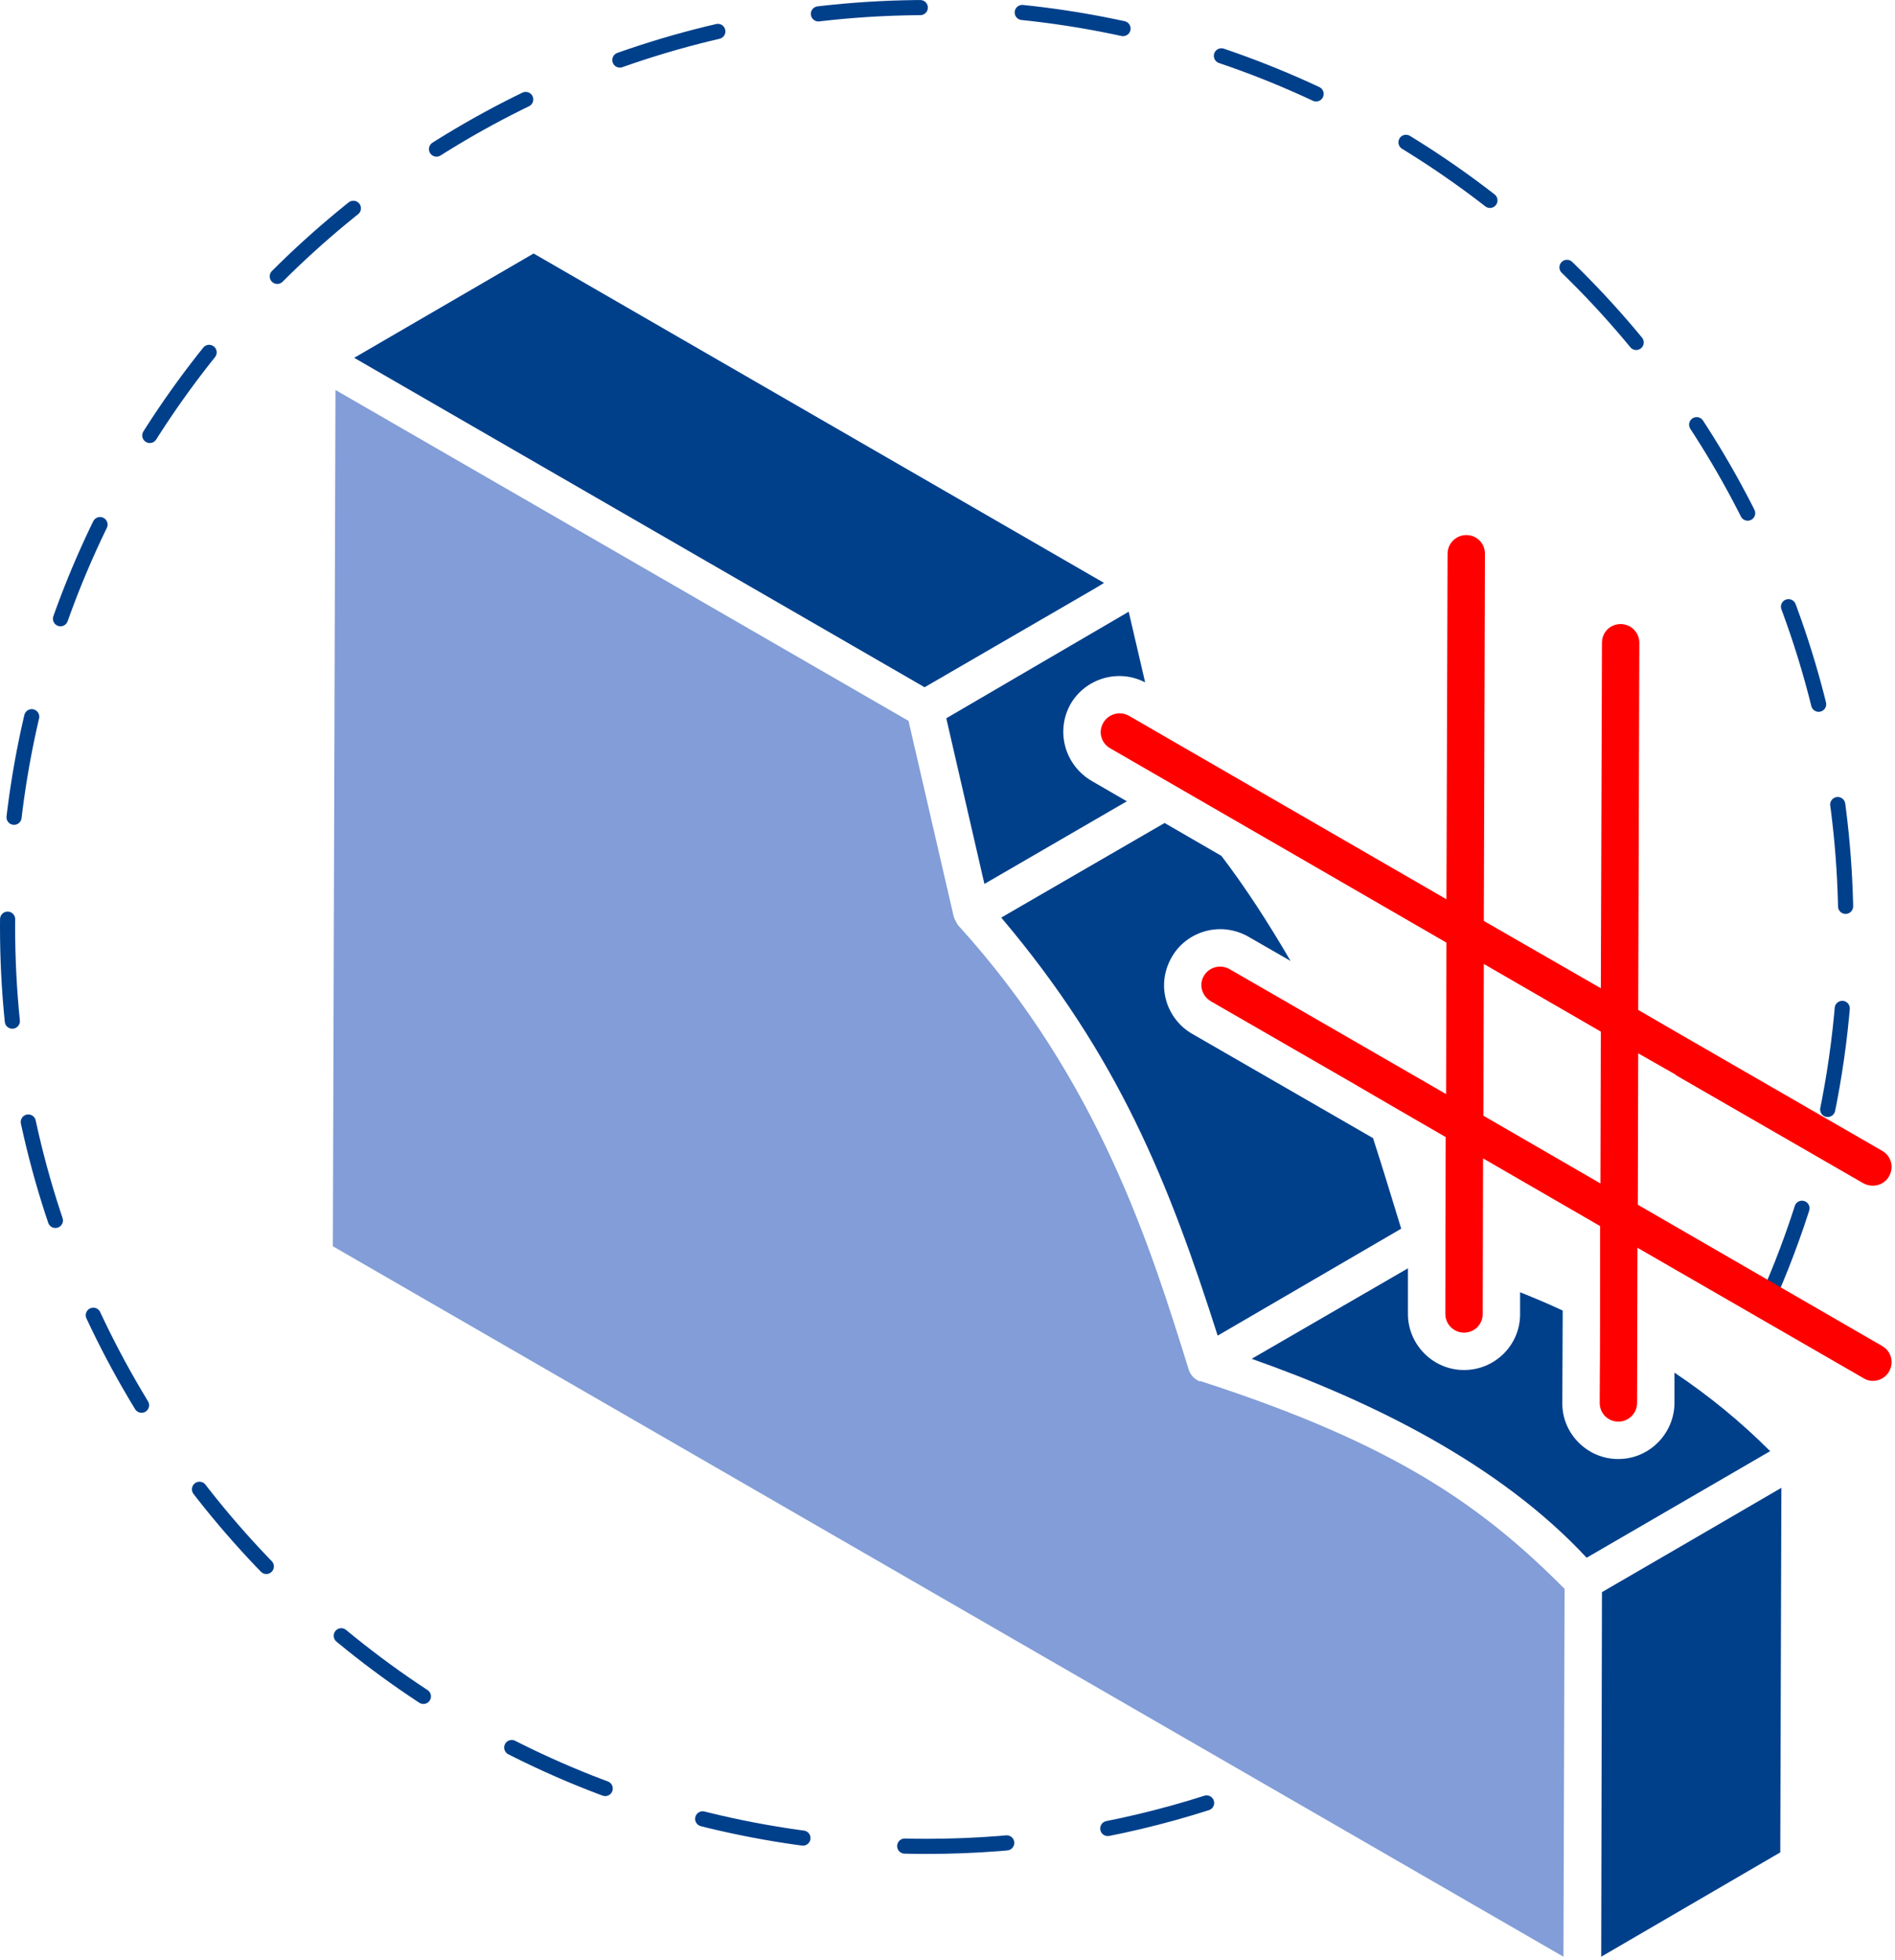 <?xml version="1.0" encoding="UTF-8"?> <svg xmlns="http://www.w3.org/2000/svg" width="501" height="518" viewBox="0 0 501 518" fill="none"> <path d="M319 476.527C295.668 483.978 270.804 488 245 488C110.795 488 2 379.205 2 245C2 110.795 110.795 2 245 2C379.205 2 488 110.795 488 245C488 287.009 477.34 326.528 458.578 361" stroke="#00408B" stroke-width="4" stroke-linecap="round" stroke-linejoin="round" stroke-dasharray="27 27"></path> <path d="M497.646 355.779C496.697 355.23 428.818 315.997 433.012 318.421C433.012 316.742 433.085 288.402 433.111 278.395L442.994 284.029V284.128L492.704 312.788C495.315 314.094 498.171 313.139 499.424 310.91C500.808 308.538 500.017 305.573 497.646 304.19L442.994 272.663L433.111 266.932C433.517 133.934 433.377 179.805 433.407 169.882C433.407 167.114 431.134 164.94 428.465 164.94C425.699 164.94 423.524 167.114 423.524 169.882C423.521 170.823 423.208 267.329 423.228 261.199C421.007 259.917 400.028 247.857 392.294 243.41C392.7 110.413 392.56 156.284 392.591 146.36C392.591 143.593 390.417 141.419 387.649 141.419C384.981 141.419 382.708 143.593 382.708 146.36C382.705 147.301 382.392 243.807 382.411 237.678C381.445 237.12 297.42 188.584 298.407 189.153C296.035 187.869 293.07 188.659 291.687 191.031C290.303 193.403 291.094 196.368 293.466 197.751C472.437 301.108 282.542 191.439 382.411 249.142C382.408 250.105 382.337 279.162 382.313 289.168C320.88 253.712 349.978 270.515 325.091 256.159C322.719 254.775 319.655 255.566 318.272 257.938C316.888 260.31 317.777 263.275 320.149 264.658C442.24 335.051 307.545 257.371 382.214 300.533C381.987 377.858 382.231 291.96 382.115 347.279C382.115 350.046 384.388 352.221 387.056 352.221C389.824 352.221 391.998 350.046 391.998 347.279C392 346.316 392.1 305.203 392.097 306.166C393.047 306.716 423.981 324.603 423.03 324.054C423.03 375.434 422.976 351.077 422.931 370.8C422.931 373.568 425.106 375.742 427.873 375.742C430.541 375.742 432.814 373.568 432.814 370.8C432.816 369.837 432.916 328.824 432.913 329.787C433.852 330.329 496.687 366.575 492.704 364.278C494.954 365.683 498.082 364.886 499.424 362.499C500.808 360.127 500.017 357.162 497.646 355.779V355.779ZM392.195 294.9C392.198 293.937 392.298 253.812 392.294 254.775C393.245 255.325 424.179 273.212 423.228 272.663C423.225 273.626 423.126 313.751 423.129 312.788C422.162 312.228 399.929 299.372 392.195 294.9Z" fill="#FF0000"></path> <path d="M330.032 247.56L341.2 253.984C335.269 243.805 329.241 234.515 322.916 226.214L307.894 217.517L264.706 242.52C295.702 279.138 308.986 312.46 321.928 353.01C322.877 352.458 373.664 322.875 370.452 324.746C366.041 310.507 366.518 311.743 363.04 300.928V300.829L315.208 273.256C308.571 269.465 305.392 260.663 309.771 252.996C313.631 246.168 322.613 243.367 330.032 247.56V247.56Z" fill="#00408B"></path> <path d="M260.258 233.626L297.912 211.784L288.523 206.349C281.327 202.031 279.07 193.02 283.088 185.99C285.756 181.444 290.697 178.676 295.936 178.676C298.307 178.676 300.679 179.27 302.755 180.357L298.406 161.678L250.178 189.844C250.394 190.783 260.929 236.538 260.258 233.626V233.626Z" fill="#00408B"></path> <path d="M244.446 181.642L289.611 155.452L291.884 154.068L141.072 67L93.633 94.574C300.396 213.943 228.974 172.709 244.446 181.642Z" fill="#00408B"></path> <path d="M317.481 365.067H317.086C315.702 364.475 314.615 363.289 314.219 361.806C304.359 330.275 290.706 285.663 253.341 244.595C253.048 244.302 252.155 242.471 252.155 242.322C251.938 241.383 239.397 187.071 240.197 190.535L88.692 103.072L88 329.39C533.252 586.37 380.441 498.174 413.345 517.164L413.641 419.917C391.95 398.217 369.219 381.8 317.481 365.067Z" fill="#829DD7"></path> <path d="M442.696 362.794V370.898C442.597 379.002 435.976 385.624 427.872 385.624H427.773C419.67 385.624 412.949 378.903 413.048 370.799L413.147 346.389C409.589 344.709 405.833 343.127 401.88 341.546V347.377C401.88 355.481 395.259 362.103 387.056 362.103C378.853 362.103 372.231 355.382 372.231 347.279V335.221C371.281 335.771 328.207 360.709 330.921 359.138C362.657 370.339 396.484 386.957 419.472 411.715L467.996 383.549C460.288 375.84 451.986 369.02 442.696 362.794V362.794Z" fill="#00408B"></path> <path d="M423.524 420.807L423.327 517.165L470.665 489.592L470.962 393.234L446.848 407.267L423.524 420.807Z" fill="#00408B"></path> </svg> 
